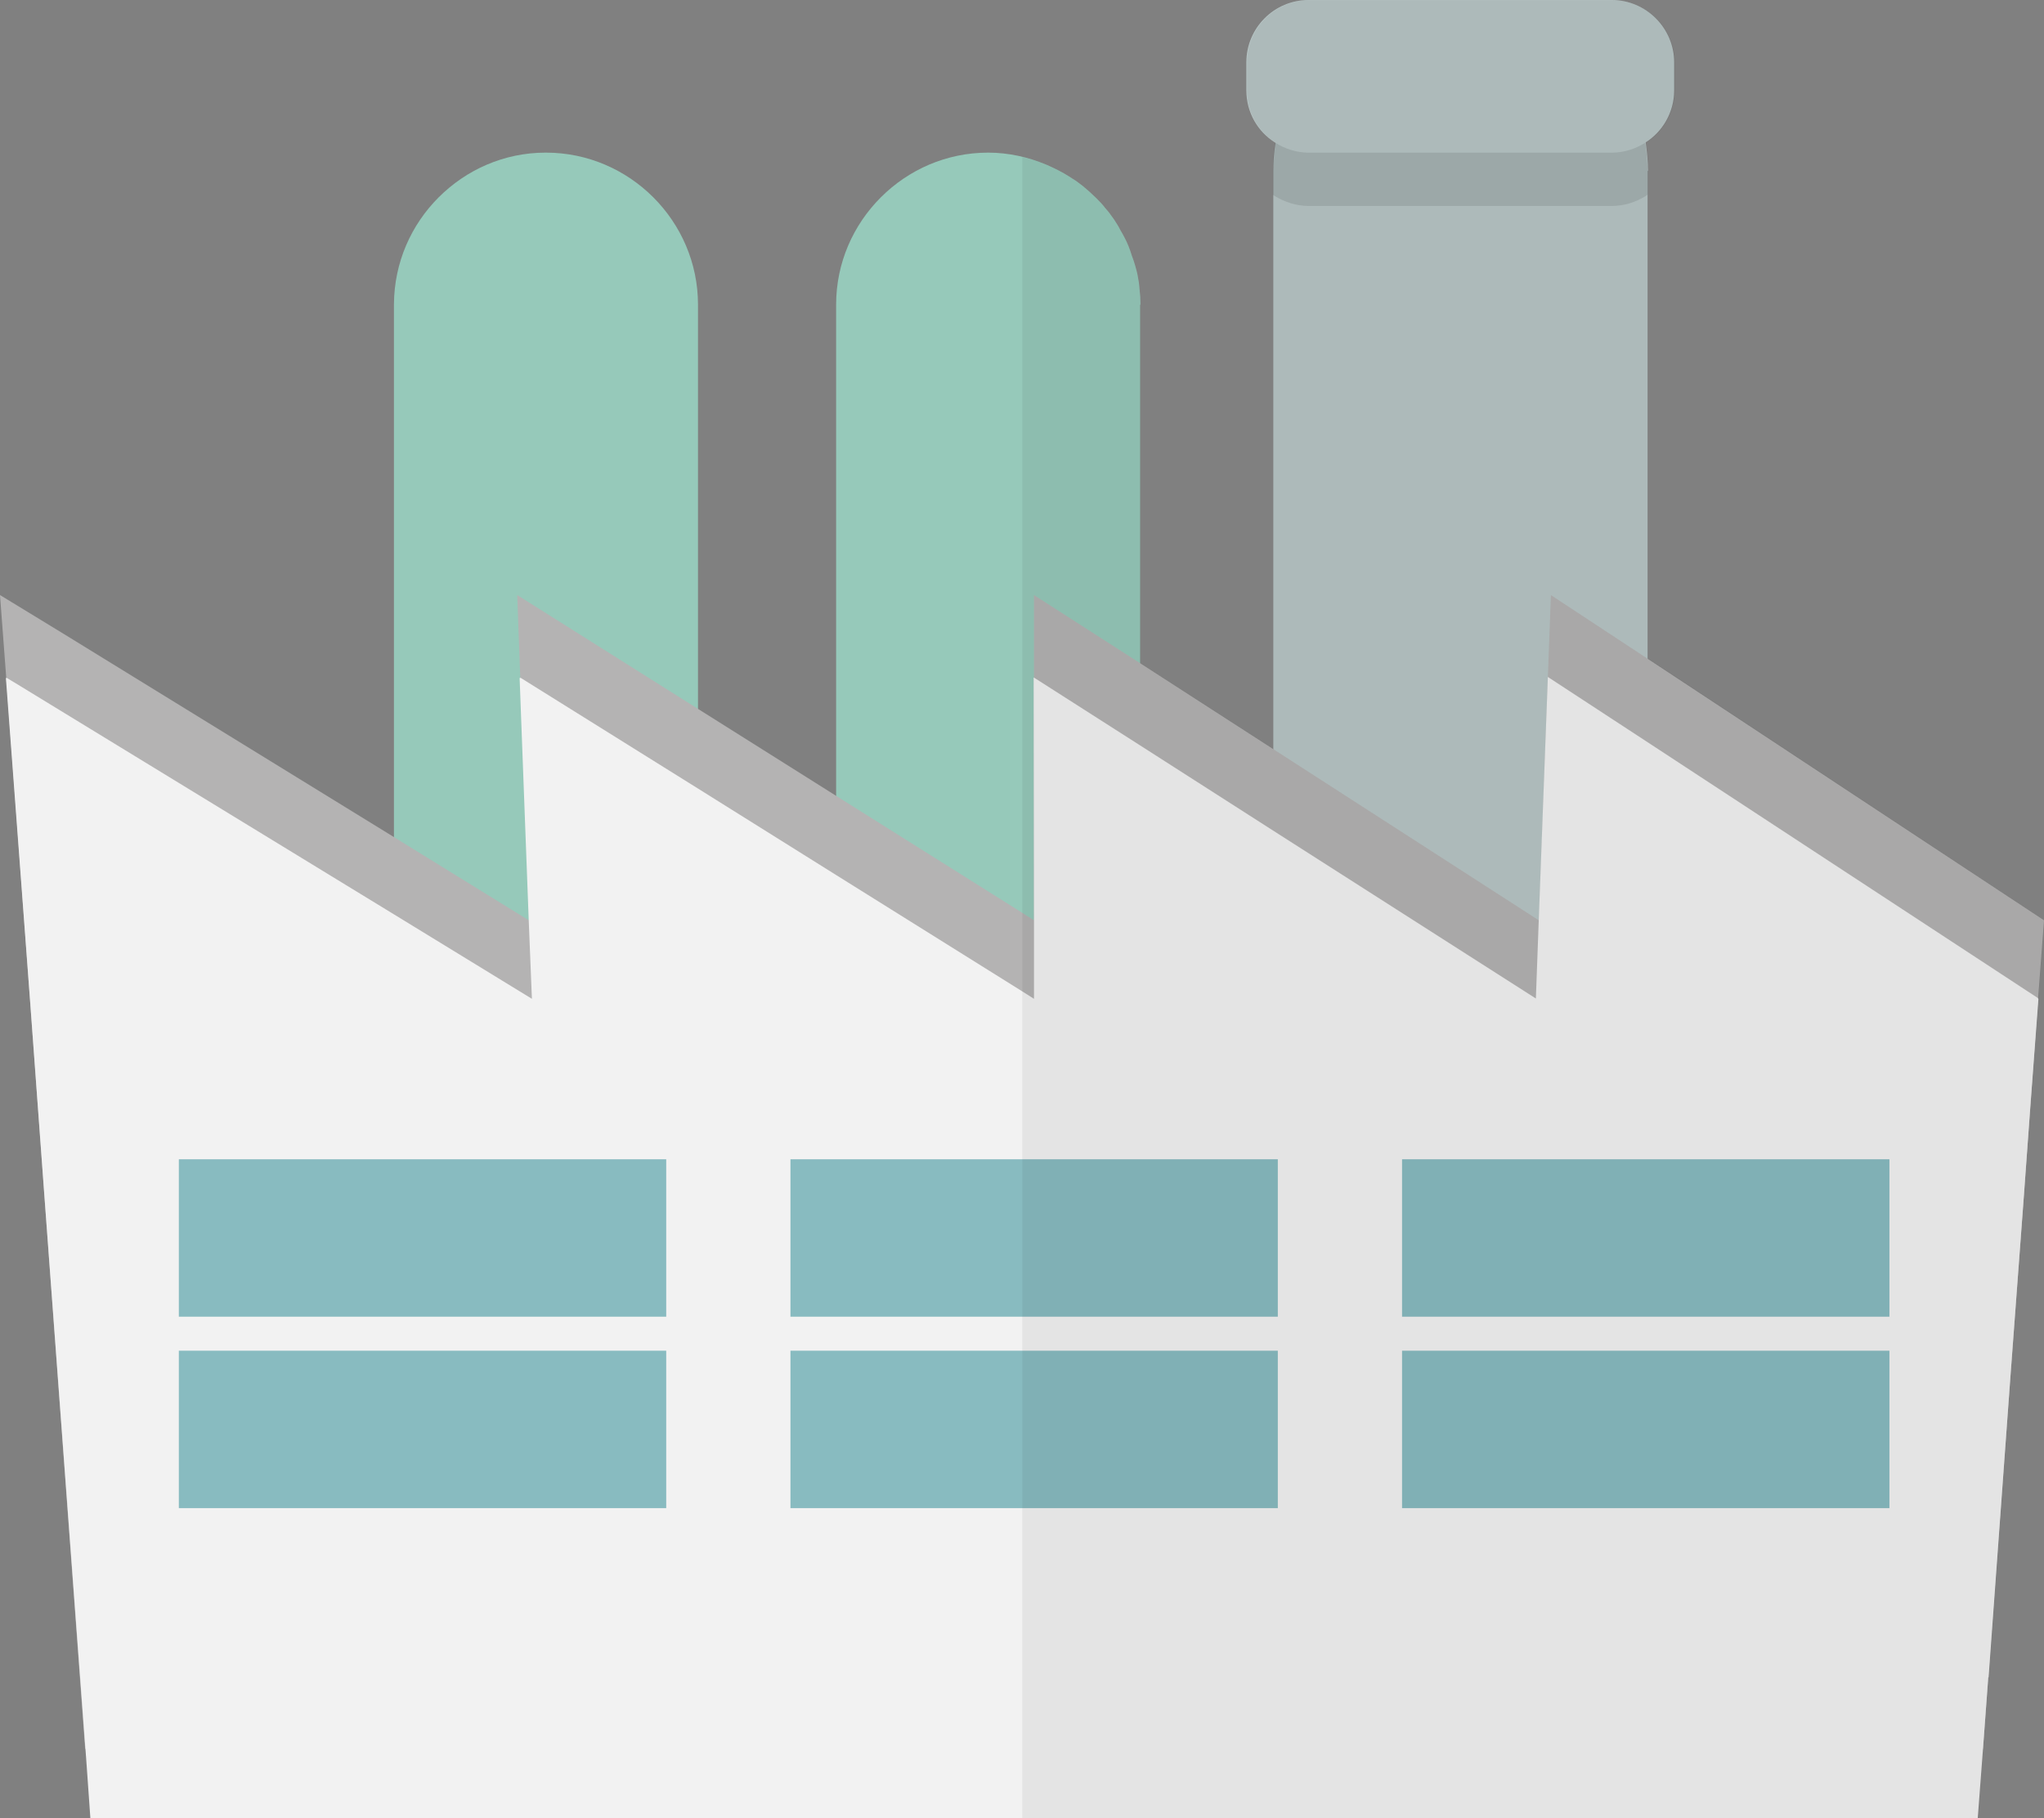 <?xml version="1.0" encoding="UTF-8"?><svg id="_レイヤー_2" xmlns="http://www.w3.org/2000/svg" viewBox="0 0 128 113.89"><rect x="0" y="0" width="128" height="113.89" fill="#808080" stroke="none"/><defs><style>.cls-1{fill:#f2f2f2;}.cls-2{fill:none;}.cls-3{fill:#96c9ba;}.cls-4{fill:#b8c6c6;}.cls-5{opacity:.1;}.cls-5,.cls-6{fill:#040000;}.cls-6{opacity:.06;}.cls-7{fill:#b4b3b3;}.cls-8{fill:#88bbc0;}</style></defs><g id="_6"><polygon class="cls-2" points="79.72 41.24 76.27 44.68 79.72 46.9 79.72 41.24"/><path class="cls-3" d="M71.4,19.08v54.94c0,3.66-2.1,6.86-5.15,8.44-.71.37-1.45.65-2.23.82-.69.18-1.41.25-2.14.25-1.59,0-3.06-.39-4.37-1.08-3.06-1.59-5.15-4.78-5.15-8.44V19.08c0-2.63,1.08-5,2.8-6.72,1.72-1.72,4.09-2.8,6.72-2.8,1.28,0,2.51.28,3.63.75.02,0,.03.01.05.02.48.21.96.45,1.4.73.16.1.31.2.45.29.14.1.27.2.41.31.29.24.57.49.84.76.2.2.39.39.55.61.2.22.37.45.55.71.16.24.29.45.41.69.08.14.16.27.24.43.2.37.35.76.47,1.16.08.2.14.39.2.59.06.22.12.41.16.63.06.29.1.57.12.86.04.33.06.65.06.98Z"/><path class="cls-3" d="M43.71,19.08v54.94c0,2.17-.74,4.17-2,5.78-.82,1.1-1.9,2.02-3.15,2.66-1.31.69-2.78,1.08-4.37,1.08s-3.06-.39-4.37-1.08c-3.06-1.59-5.15-4.78-5.15-8.44V19.04c.02-2.61,1.08-4.96,2.8-6.68,1.72-1.72,4.08-2.8,6.7-2.8h.02c5.23,0,9.52,4.29,9.52,9.52Z"/><path class="cls-4" d="M103.18,10.7v67.67c0,1.43-.25,2.82-.76,4.1-.25.76-.63,1.47-1.06,2.14-2.08,3.29-5.76,5.49-9.91,5.49-1.27,0-2.51-.2-3.64-.59-3.88-1.27-6.88-4.53-7.78-8.56-.2-.82-.29-1.68-.29-2.57V10.7c0-.59.04-1.18.14-1.76.31-2.1,1.2-4.02,2.49-5.6.25-.31.53-.63.82-.9,1-1.02,2.19-1.84,3.51-2.43h9.54c1.68.76,3.17,1.92,4.33,3.33,1.29,1.59,2.17,3.51,2.49,5.6.08.59.14,1.18.14,1.76Z"/><path class="cls-5" d="M103.18,10.7v1.49s-.08.06-.14.1c-.61.37-1.33.61-2.1.61h-18.99c-.76,0-1.49-.24-2.1-.61-.06-.04-.1-.06-.14-.1v-1.49c0-.59.04-1.18.14-1.76.31-2.1,1.2-4.02,2.49-5.6h18.2c1.29,1.59,2.17,3.51,2.49,5.6.08.59.14,1.18.14,1.76Z"/><path class="cls-4" d="M104.84,3.9v1.76c0,1.37-.72,2.59-1.8,3.27-.61.39-1.33.63-2.1.63h-18.99c-.76,0-1.49-.24-2.1-.63-1.1-.69-1.8-1.9-1.8-3.27v-1.76c0-2.14,1.74-3.9,3.9-3.9h18.99c2.14,0,3.9,1.76,3.9,3.9Z"/><polygon class="cls-7" points="128 57.64 127.63 62.52 127.63 62.56 127.14 69.38 126.73 75.04 125.9 86.21 124.51 105.06 124.18 109.54 5.33 109.54 2.78 74.9 1.9 62.91 .45 43.28 .39 42.5 .39 42.44 0 37.27 4 39.71 24.67 52.43 33.11 57.64 33.13 57.64 32.58 42.48 32.58 42.44 32.39 37.27 43.71 44.4 52.35 49.84 64.01 57.17 64.75 57.64 64.75 37.27 71.4 41.54 79.72 46.91 96.36 57.64 96.38 57.64 96.93 42.4 97.12 37.27 103.18 41.26 128 57.64"/><polygon class="cls-1" points="127.65 62.58 127.14 69.38 126.73 75.04 125.9 86.21 124.53 105.06 124.51 105.06 124.18 109.54 123.85 113.89 5.66 113.89 5.39 110.07 5.35 109.54 2.78 74.9 1.9 62.91 .43 43.28 .37 42.48 .39 42.5 .39 42.44 .94 42.77 24.67 57.27 33.31 62.56 33.11 57.64 32.54 42.46 32.58 42.48 32.58 42.44 43.71 49.39 52.35 54.8 64.01 62.09 64.75 62.56 64.75 57.64 64.73 42.44 64.75 42.44 71.4 46.69 78.16 51.02 79.72 52.02 96.18 62.54 96.36 57.64 96.93 42.4 103.18 46.49 127.63 62.52 127.63 62.56 127.65 62.58"/><rect class="cls-8" x="11.2" y="72.61" width="30.52" height="9.86"/><rect class="cls-8" x="11.2" y="84.6" width="30.52" height="9.86"/><rect class="cls-8" x="49.5" y="72.61" width="30.52" height="9.86"/><rect class="cls-8" x="49.5" y="84.6" width="30.52" height="9.86"/><rect class="cls-8" x="87.8" y="72.61" width="30.52" height="9.86"/><rect class="cls-8" x="87.8" y="84.6" width="30.52" height="9.86"/><path class="cls-6" d="M128,57.64l-.35,4.94-.51,6.8-.41,5.66-2.19,30.02h-.02l-.33,4.49-.33,4.35h-59.84V9.84c1.06.24,2.04.67,2.94,1.23.16.1.31.2.45.29.14.1.27.2.41.31.29.24.57.49.84.76.2.2.39.39.55.61.2.23.39.47.55.71.16.24.29.45.41.69.08.14.16.27.24.43.2.37.35.76.47,1.16.08.2.14.39.2.59.06.22.12.41.16.63.06.29.1.57.12.86.04.33.06.65.06.98v22.45l8.33,5.37V10.7c0-.59.04-1.18.14-1.76-1.1-.69-1.8-1.9-1.8-3.27v-1.76c0-2.14,1.74-3.9,3.9-3.9h18.99c2.14,0,3.9,1.76,3.9,3.9v1.76c0,1.37-.72,2.59-1.8,3.27.08.59.14,1.18.14,1.76v30.55l24.82,16.4Z"/></g></svg>